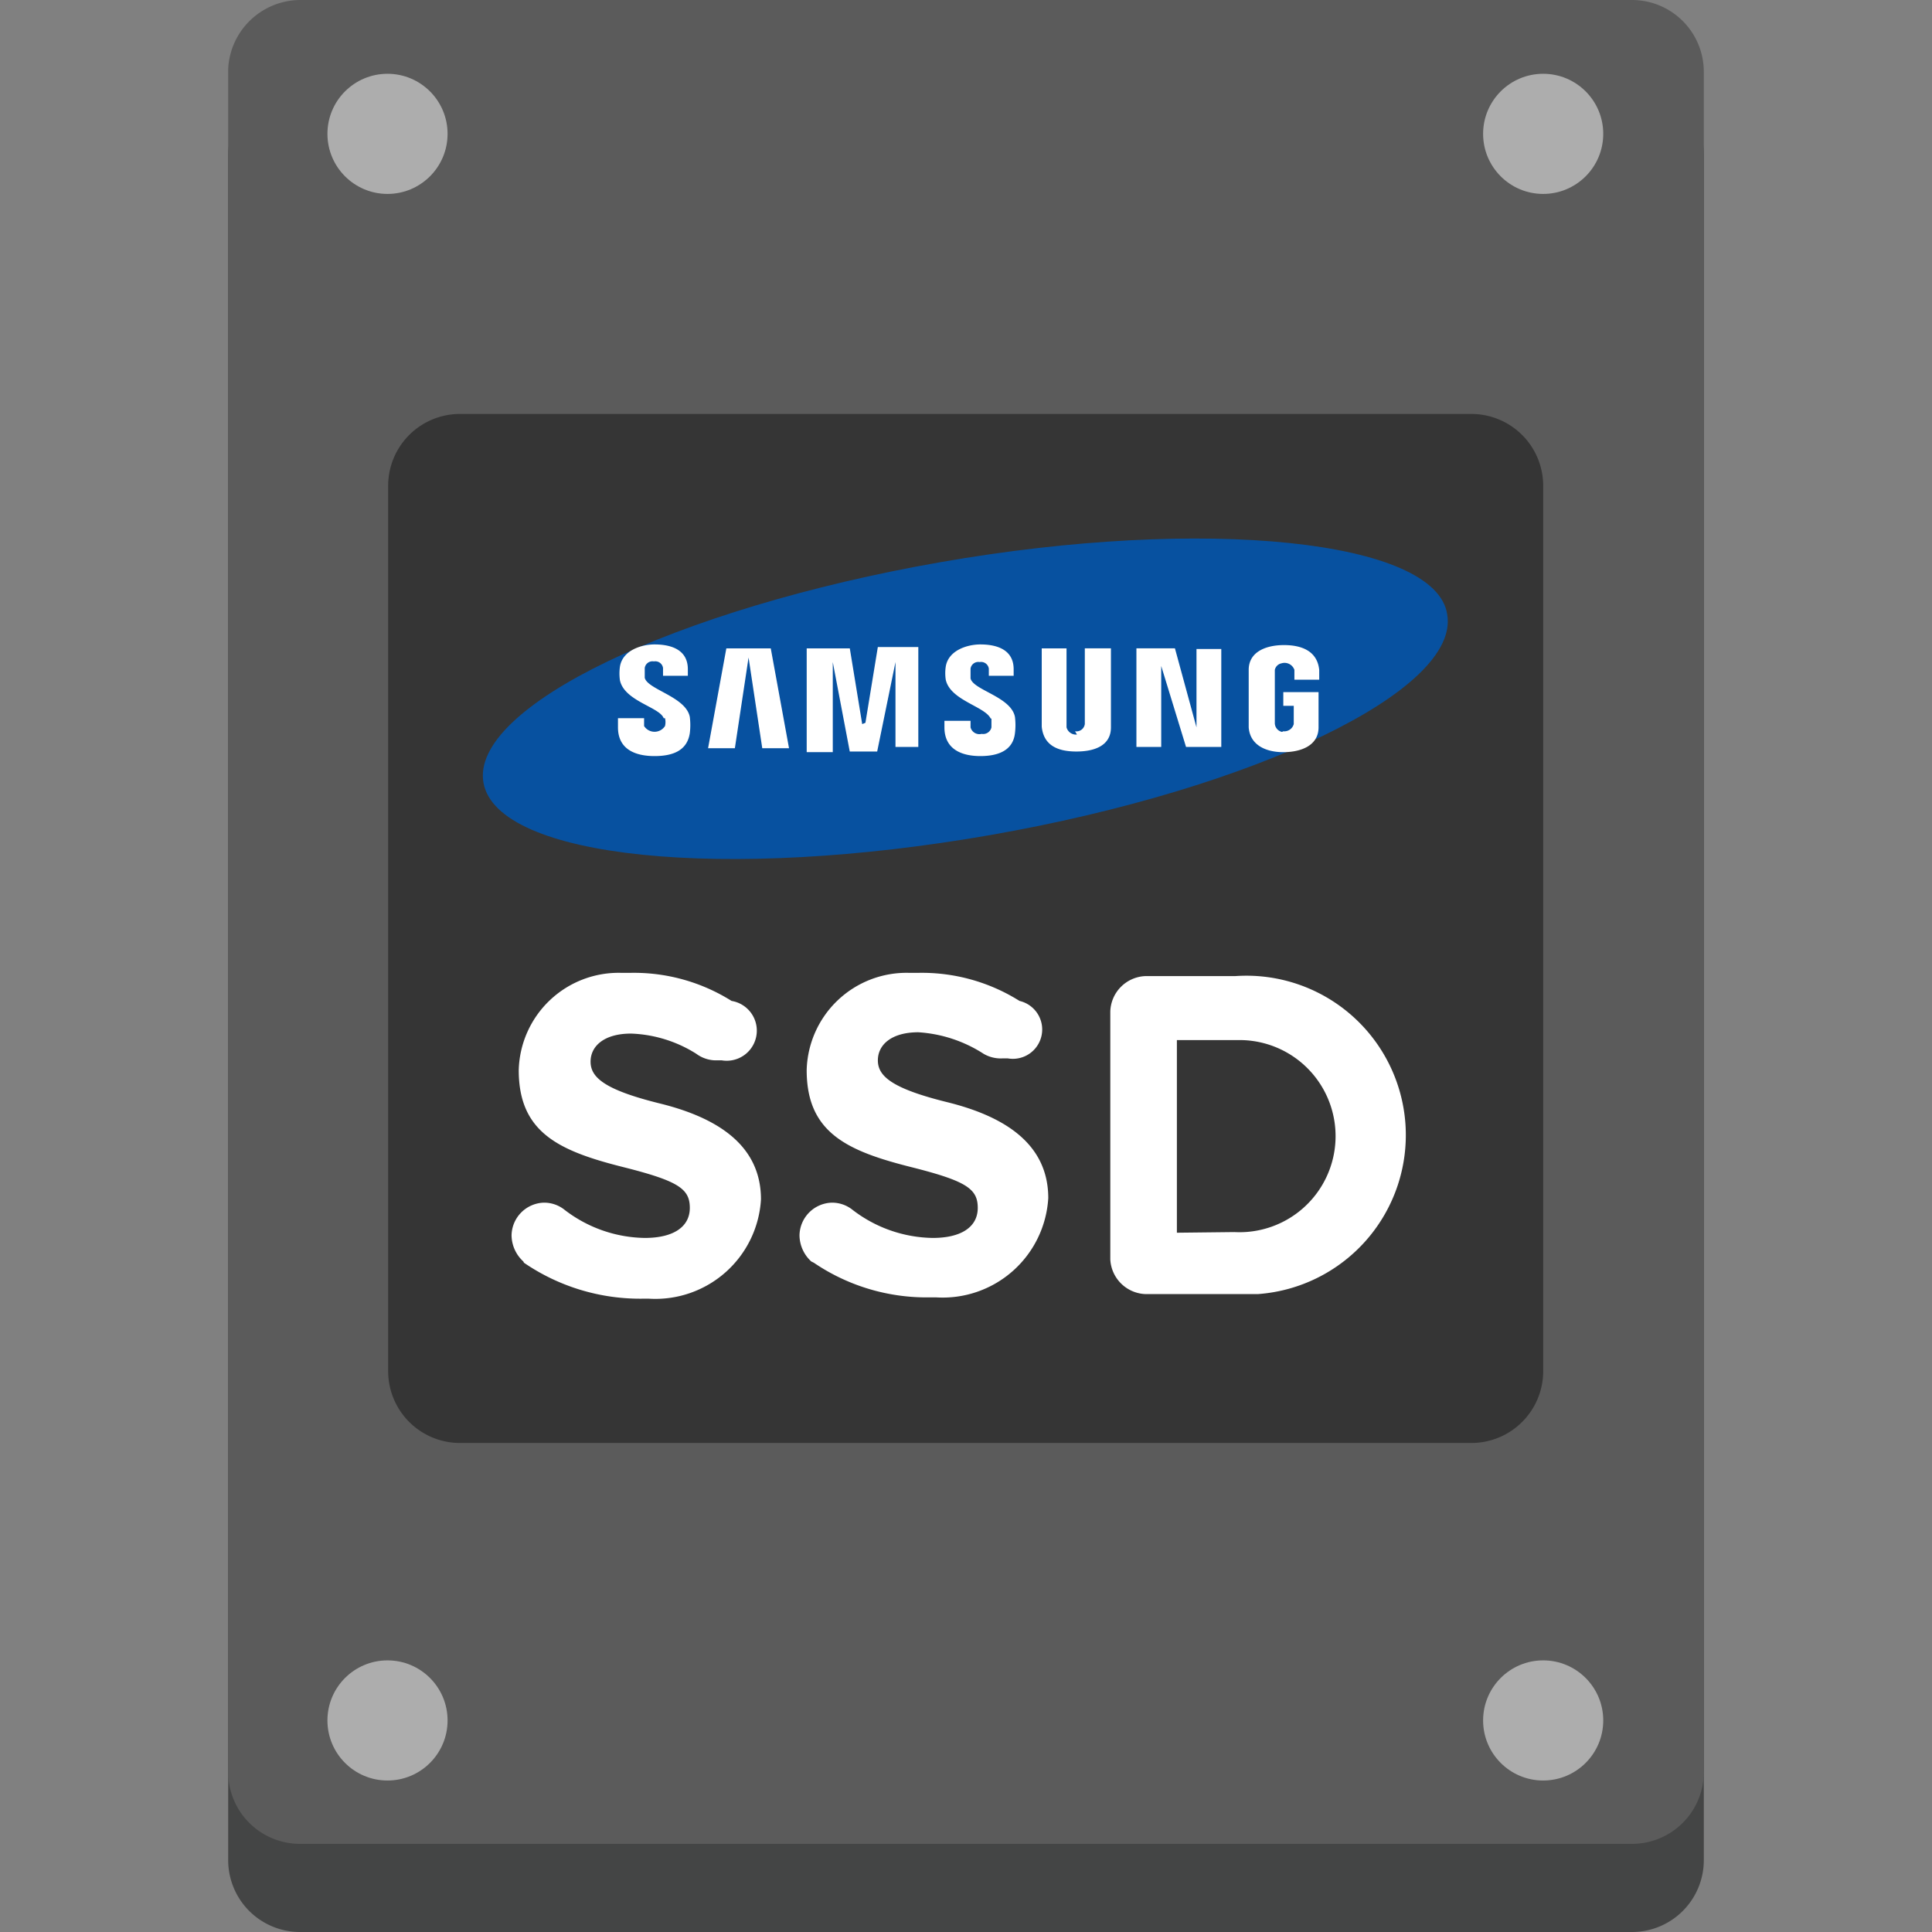 <svg xmlns="http://www.w3.org/2000/svg" viewBox="0 0 110 110"><rect x="0" y="0" width="110" height="110" fill="#808080" stroke="none"/><defs><style>.c{fill:#adadad}</style></defs><path d="M17.045 4.684h75.873a4.09 4.09 0 0 1 4.09 4.09v97.137a4.09 4.09 0 0 1-4.09 4.089H17.082a4.09 4.09 0 0 1-4.09-4.09V8.774a4.126 4.126 0 0 1 4.053-4.089z" fill="#444545"/><path d="M17.045 0h75.873a4.09 4.09 0 0 1 4.09 4.09v96.802a4.09 4.09 0 0 1-4.09 4.09H17.082a4.09 4.09 0 0 1-4.09-4.09V3.903A4.126 4.126 0 0 1 17.046 0z" fill="#5b5b5b"/><circle class="c" cx="22.063" cy="7.621" r="3.42"/><circle class="c" cx="87.862" cy="7.621" r="3.42"/><path d="M26.19 23.569h57.583a4.09 4.09 0 0 1 4.09 4.089v50.409a4.09 4.09 0 0 1-4.09 4.09H26.19a4.09 4.09 0 0 1-4.09-4.09V27.695a4.09 4.09 0 0 1 4.052-4.126z" fill="#353535"/><path d="M82.398 34.981c.743 4.313-10.93 9.926-26.023 12.565s-28.066 1.339-28.847-2.974 10.93-9.925 26.022-12.565 28.216-1.263 28.848 2.974z" fill="#0751a0"/><path d="M68.123 41.413v-4.461h1.412v5.576h-2.007l-1.413-4.61v4.61h-1.412v-5.614h2.193zM42.62 37.435l-.78 5.167h-1.525l1.04-5.687h2.529l1.04 5.687H43.4zm6.654 3.717l.706-4.312h2.305v5.688h-1.3v-4.833l-1.042 5.093h-1.561l-.967-5.093v5.13H45.93v-5.91h2.454l.706 4.312zm-11.412-.26a.892.892 0 0 1 0 .446.706.706 0 0 1-1.19 0v-.446h-1.487v.52c0 1.265 1.004 1.636 2.082 1.636s1.858-.334 2.007-1.3a3.719 3.719 0 0 0 0-.93c-.223-1.153-2.416-1.561-2.565-2.23v-.558a.446.446 0 0 1 .508-.374l.013.002a.446.446 0 0 1 .518.36l.002.012v.446h1.413v-.372c0-1.227-1.153-1.413-1.896-1.413s-1.822.335-1.97 1.264a2.753 2.753 0 0 0 0 .781c.26 1.19 2.267 1.524 2.49 2.156zm18.587 0v.52a.483.483 0 0 1-.558.372.52.52 0 0 1-.632-.371v-.372h-1.487v.372c0 1.264 1.004 1.635 2.045 1.635s1.859-.334 1.97-1.3a3.719 3.719 0 0 0 0-.93c-.223-1.153-2.379-1.524-2.528-2.193v-.558a.446.446 0 0 1 .508-.374l.013.002a.446.446 0 0 1 .518.36l.002.012v.409h1.413v-.372c0-1.227-1.153-1.413-1.896-1.413s-1.822.335-1.97 1.264a2.489 2.489 0 0 0 0 .744c.26 1.19 2.267 1.524 2.565 2.23zm4.758.744a.483.483 0 0 0 .556-.398l.002-.011v-4.313h1.487v4.499c0 1.04-.93 1.375-1.97 1.375s-1.86-.334-1.97-1.413v-4.46h1.412v4.498a.558.558 0 0 0 .595.409zm11.859 0a.558.558 0 0 0 .595-.41v-1.04h-.595v-.78h2.007v2.007c0 1.04-1.003 1.412-2.007 1.412s-1.896-.409-1.97-1.412V38.14c0-1.04 1.003-1.412 2.007-1.412s1.896.334 2.008 1.412v.558h-1.413v-.558a.595.595 0 0 0-.744-.371.483.483 0 0 0-.371.371v3.049a.52.52 0 0 0 .409.483zm-43.27 30.186a2.044 2.044 0 0 1-.67-1.487 1.896 1.896 0 0 1 1.822-1.86 1.859 1.859 0 0 1 1.152.373 7.658 7.658 0 0 0 4.61 1.635c1.636 0 2.565-.632 2.565-1.71s-.632-1.524-3.717-2.305c-3.718-.929-6.023-1.97-6.023-5.539a5.688 5.688 0 0 1 5.833-5.539h.524a10.446 10.446 0 0 1 5.762 1.599 1.714 1.714 0 1 1-.557 3.383h-.372A1.896 1.896 0 0 1 39.647 60a7.435 7.435 0 0 0-3.717-1.152c-1.525 0-2.305.706-2.305 1.598s.78 1.599 3.94 2.38 5.762 2.304 5.762 5.464a6.022 6.022 0 0 1-6.37 5.652l-.024-.001h-.297a11.71 11.71 0 0 1-6.803-2.045zm16.394 0a2.044 2.044 0 0 1-.67-1.487 1.896 1.896 0 0 1 1.822-1.86 1.859 1.859 0 0 1 1.153.373 7.658 7.658 0 0 0 4.61 1.635c1.635 0 2.564-.632 2.564-1.71s-.632-1.524-3.717-2.305c-3.718-.929-6.023-1.97-6.023-5.539a5.688 5.688 0 0 1 5.833-5.539h.524a10.446 10.446 0 0 1 5.762 1.599 1.67 1.67 0 0 1-.669 3.271h-.297a1.933 1.933 0 0 1-1.078-.26 7.732 7.732 0 0 0-3.718-1.227c-1.524 0-2.304.707-2.304 1.599s.78 1.598 3.94 2.379 5.762 2.305 5.762 5.465a6.022 6.022 0 0 1-6.371 5.652l-.023-.002h-.297a11.413 11.413 0 0 1-6.655-1.97zm17.026-14.238a2.082 2.082 0 0 1 1.97-2.008h5.13a9.075 9.075 0 0 1 1.301 18.104h-6.394a2.082 2.082 0 0 1-2.007-1.97zm7.063 12.565a5.47 5.47 0 1 0 .446-10.93h-3.718v10.967z" fill="#fff"/><circle class="c" cx="22.063" cy="97.955" r="3.42"/><circle class="c" cx="87.862" cy="97.955" r="3.42"/></svg>